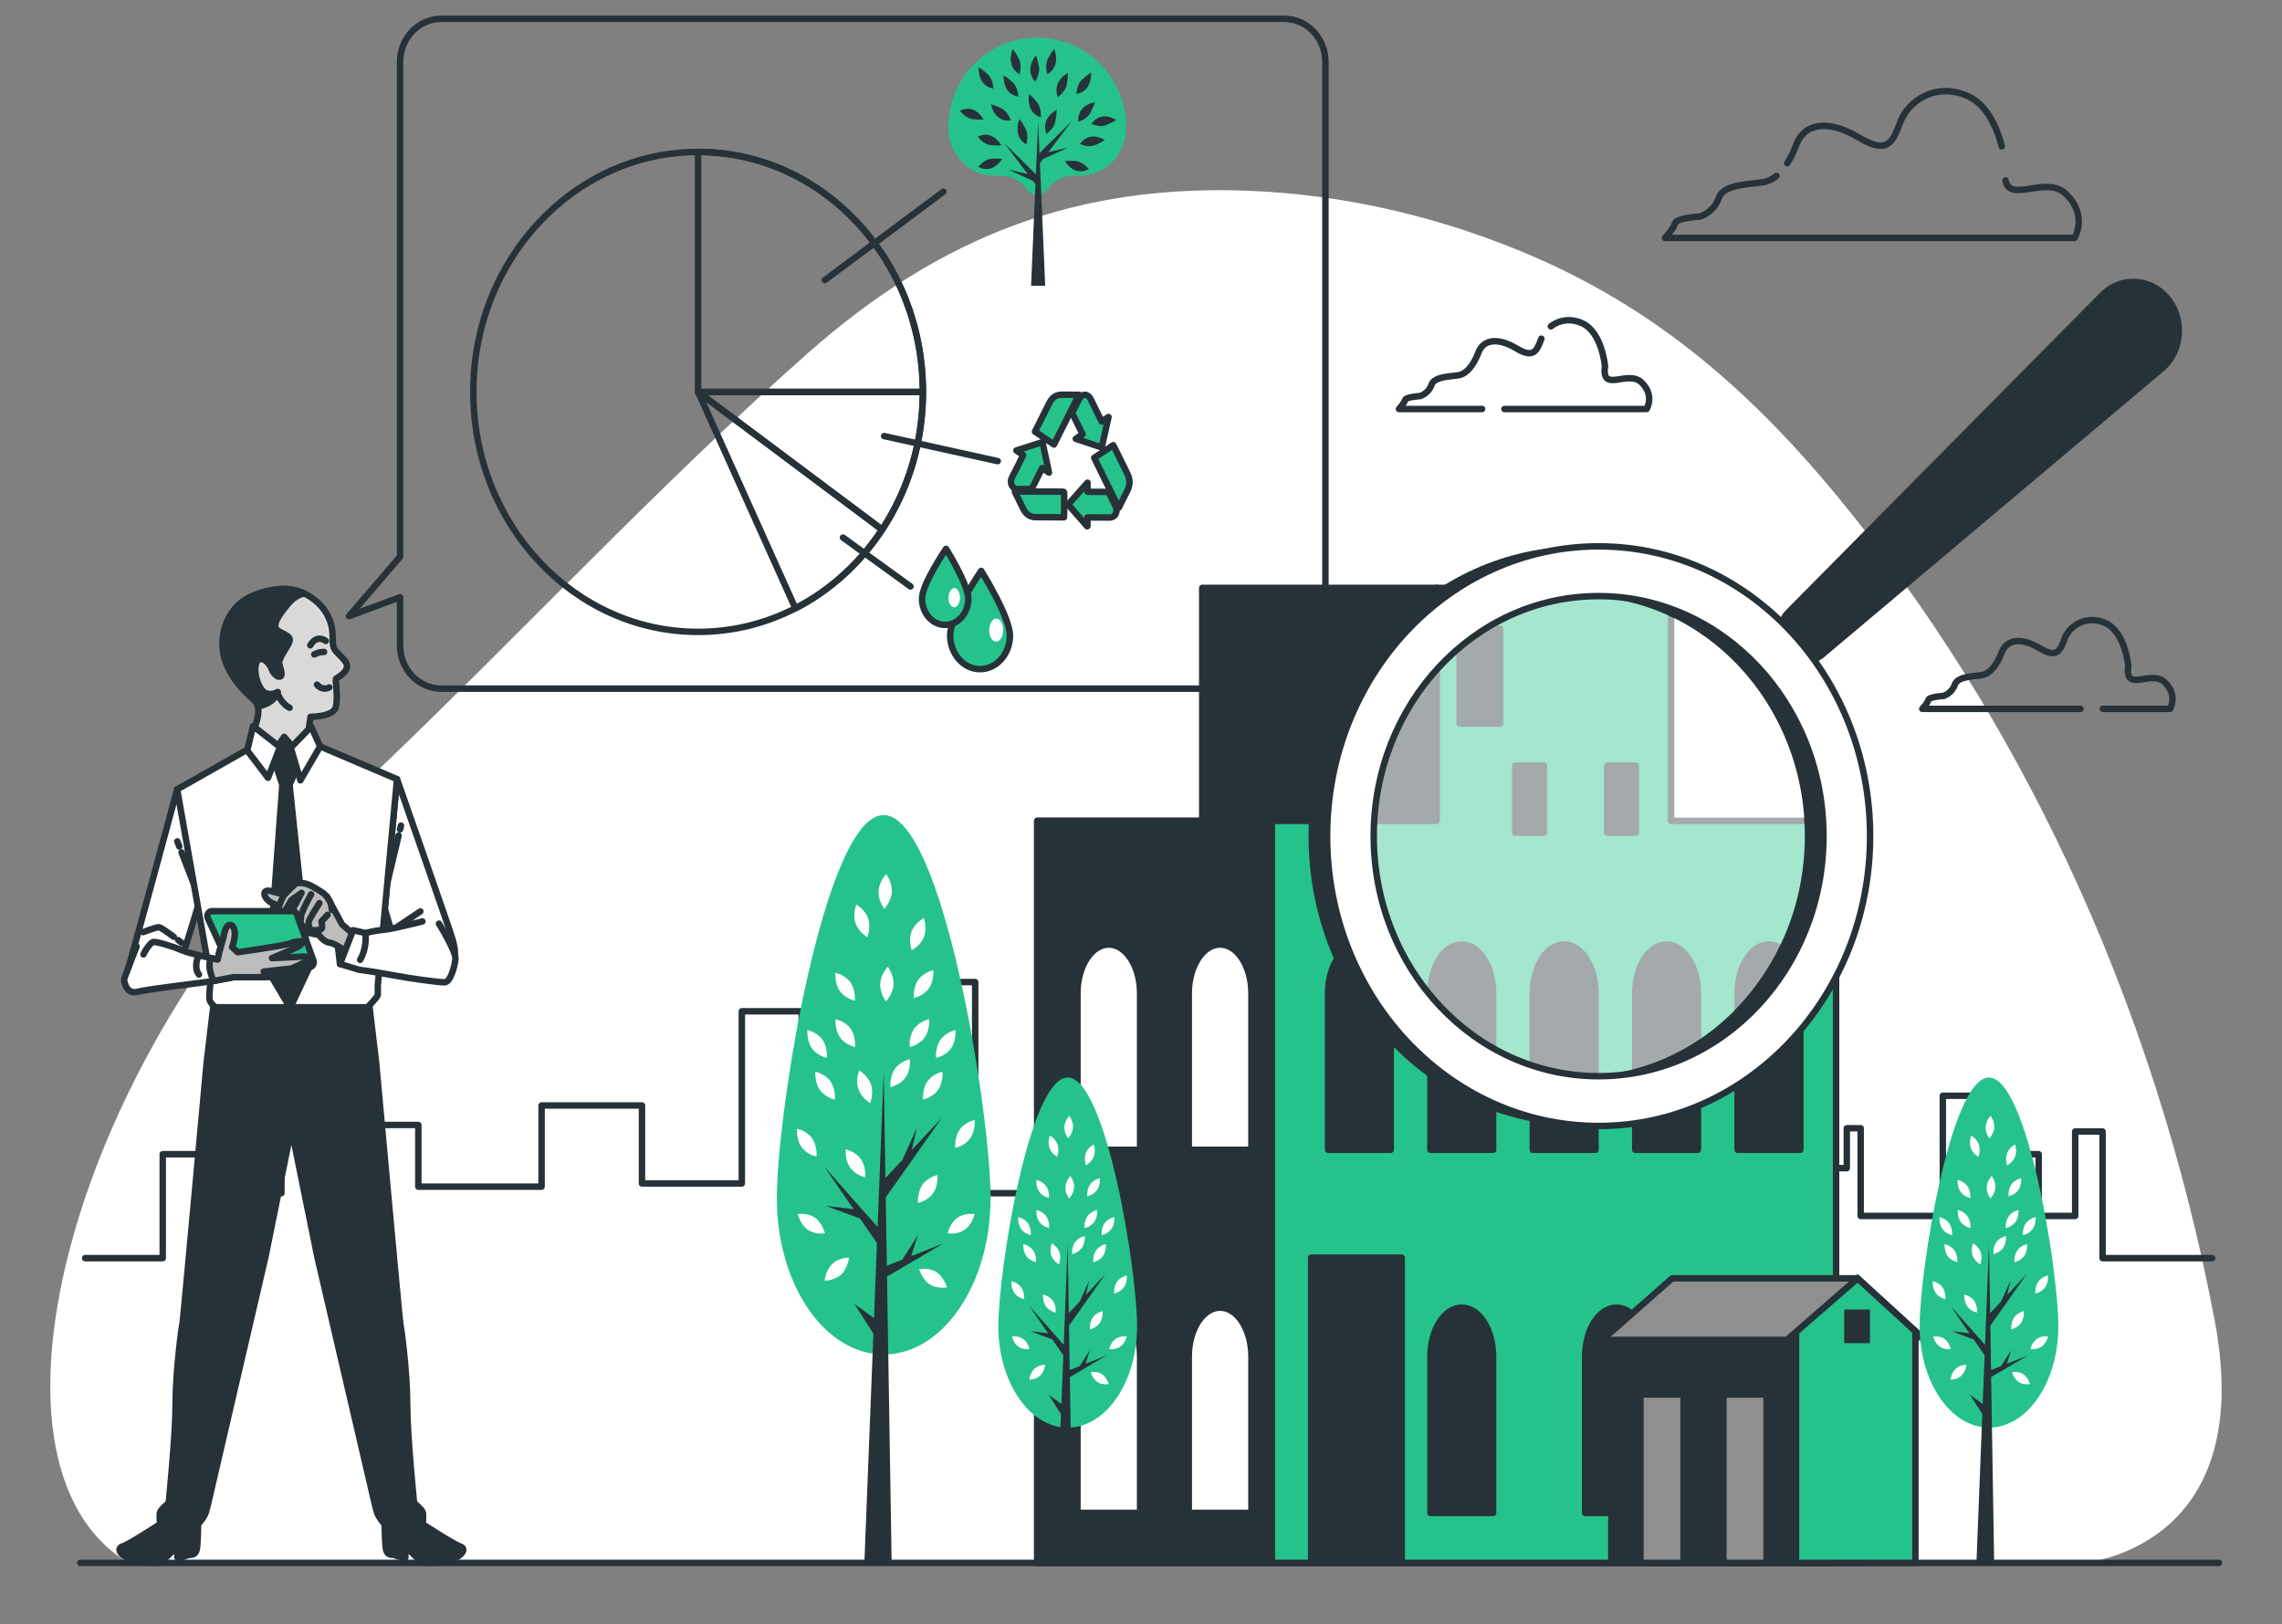 <svg width="319" height="227" viewBox="0 0 319 227" fill="none" xmlns="http://www.w3.org/2000/svg">
<rect x="0" y="0" width="319" height="227" fill="#808080" stroke="none"/>
<path d="M289.047 120.637C280.264 101.883 269.434 84.664 256.919 69.472C243.414 53.079 229.647 41.997 211.887 34.824C199.863 29.968 187.32 27.19 174.721 26.674C151.293 25.714 131.968 32.477 112.722 49.541C92.088 67.835 72.838 88.538 52.731 107.75C50.632 109.755 48.525 111.746 46.407 113.717C11.339 146.354 -5.694 204.327 18.019 218.499H290.887C290.887 218.499 315.707 216.908 309.59 184.573C305.308 161.939 298.318 140.434 289.047 120.637Z" fill="white"/>
<path d="M310.178 218.46H11.238" stroke="#263238" stroke-width="0.903" stroke-miterlimit="10" stroke-linecap="round" stroke-linejoin="round"/>
<path d="M11.902 175.862H22.749V161.334H31.044V166.782H39.338V157.248H58.479V165.874H75.707V154.524H89.743V165.42H103.7V141.358H112.075V151.346H119.094V137.272H136.321V166.782H159.29V147.26H173.965V158.61H186.726V143.628H209.058V159.972H220.542V150.438H229.475V156.794H238.407V149.076H243.512V141.358H251.168V163.281H258.164V157.702H260.101V169.96H271.586V153.162H279.88V161.334H284.985V169.96H290.089V158.156H293.917V175.862H309.23" stroke="#263238" stroke-width="0.903" stroke-miterlimit="10" stroke-linecap="round" stroke-linejoin="round"/>
<path d="M200.831 114.74V82.174H168.06V114.74H145V218.46H168.06H200.831H223.891V114.74H200.831Z" fill="#263238" stroke="#263238" stroke-width="0.903" stroke-miterlimit="10" stroke-linecap="round" stroke-linejoin="round"/>
<path d="M233.605 114.74V82.174H200.833V114.74H177.773V218.46H200.833H233.605H256.664V114.74H233.605Z" fill="#25C38B" stroke="#263238" stroke-width="0.903" stroke-miterlimit="10" stroke-linecap="round" stroke-linejoin="round"/>
<path d="M194.407 160.715H185.648V138.859C185.648 135.085 187.609 132.027 190.028 132.027C192.447 132.027 194.407 135.085 194.407 138.859V160.715Z" fill="#263238" stroke="#263238" stroke-width="0.903" stroke-miterlimit="10" stroke-linecap="round" stroke-linejoin="round"/>
<path d="M208.72 160.715H199.961V138.859C199.961 135.085 201.922 132.027 204.34 132.027C206.759 132.027 208.72 135.085 208.72 138.859V160.715H208.72Z" fill="#263238" stroke="#263238" stroke-width="0.903" stroke-miterlimit="10" stroke-linecap="round" stroke-linejoin="round"/>
<path d="M223.032 160.715H214.273V138.859C214.273 135.085 216.234 132.027 218.653 132.027C221.072 132.027 223.032 135.085 223.032 138.859V160.715Z" fill="#263238" stroke="#263238" stroke-width="0.903" stroke-miterlimit="10" stroke-linecap="round" stroke-linejoin="round"/>
<path d="M237.349 160.715H228.59V138.859C228.59 135.085 230.551 132.027 232.969 132.027C235.388 132.027 237.349 135.085 237.349 138.859V160.715Z" fill="#263238" stroke="#263238" stroke-width="0.903" stroke-miterlimit="10" stroke-linecap="round" stroke-linejoin="round"/>
<path d="M251.661 160.715H242.902V138.859C242.902 135.085 244.863 132.027 247.282 132.027C249.701 132.027 251.661 135.085 251.661 138.859V160.715Z" fill="#263238" stroke="#263238" stroke-width="0.903" stroke-miterlimit="10" stroke-linecap="round" stroke-linejoin="round"/>
<path d="M208.72 211.472H199.961V189.615C199.961 185.842 201.922 182.783 204.34 182.783C206.759 182.783 208.72 185.842 208.72 189.615V211.472H208.72Z" fill="#263238" stroke="#263238" stroke-width="0.903" stroke-miterlimit="10" stroke-linecap="round" stroke-linejoin="round"/>
<path d="M195.948 175.795H183.289V218.46H195.948V175.795Z" fill="#263238" stroke="#263238" stroke-width="0.903" stroke-miterlimit="10" stroke-linecap="round" stroke-linejoin="round"/>
<path d="M177.771 114.74H145V218.46H177.771V114.74Z" fill="#263238" stroke="#263238" stroke-width="0.903" stroke-miterlimit="10" stroke-linecap="round" stroke-linejoin="round"/>
<path d="M230.345 211.472H221.586V189.615C221.586 185.842 223.547 182.783 225.965 182.783C228.384 182.783 230.345 185.842 230.345 189.615L230.345 211.472Z" fill="#263238" stroke="#263238" stroke-width="0.903" stroke-miterlimit="10" stroke-linecap="round" stroke-linejoin="round"/>
<path d="M244.661 211.472H235.902V189.615C235.902 185.842 237.863 182.783 240.282 182.783C242.701 182.783 244.661 185.842 244.661 189.615V211.472Z" fill="white" stroke="#263238" stroke-width="0.903" stroke-miterlimit="10" stroke-linecap="round" stroke-linejoin="round"/>
<path d="M258.974 211.472H250.215V189.615C250.215 185.842 252.176 182.783 254.594 182.783C257.013 182.783 258.974 185.842 258.974 189.615V211.472Z" fill="white" stroke="#263238" stroke-width="0.903" stroke-miterlimit="10" stroke-linecap="round" stroke-linejoin="round"/>
<path d="M260.405 186.094H225.25V218.46H260.405V186.094Z" fill="#263238" stroke="#263238" stroke-width="0.903" stroke-miterlimit="10" stroke-linecap="round" stroke-linejoin="round"/>
<path d="M259.664 178.685L268.699 186.918H266.961L257.984 179.916L259.664 178.685Z" fill="white" stroke="#263238" stroke-width="0.903" stroke-miterlimit="10"/>
<path d="M267.752 218.46H251.066V186.093L259.666 178.685L267.752 186.093V218.46Z" fill="#25C38B" stroke="#263238" stroke-width="0.903" stroke-miterlimit="10" stroke-linecap="round" stroke-linejoin="round"/>
<path d="M223.965 187.295H249.778L259.661 178.685H233.746L223.965 187.295Z" fill="#8F8F8F" stroke="#263238" stroke-width="0.903" stroke-miterlimit="10" stroke-linecap="round" stroke-linejoin="round"/>
<path d="M260.945 183.491H258.25V187.295H260.945V183.491Z" fill="#263238" stroke="#263238" stroke-width="0.903" stroke-miterlimit="10"/>
<path d="M246.949 194.921H240.914V218.46H246.949V194.921Z" fill="#8F8F8F" stroke="#263238" stroke-width="0.903" stroke-miterlimit="10" stroke-linecap="round" stroke-linejoin="round"/>
<path d="M235.347 194.921H229.312V218.46H235.347V194.921Z" fill="#8F8F8F" stroke="#263238" stroke-width="0.903" stroke-miterlimit="10" stroke-linecap="round" stroke-linejoin="round"/>
<path d="M209.693 87.891H204.035V101.132H209.693V87.891Z" fill="#263238" stroke="#263238" stroke-width="0.903" stroke-miterlimit="10" stroke-linecap="round" stroke-linejoin="round"/>
<path d="M215.821 107.016H211.816V116.387H215.821V107.016Z" fill="#263238" stroke="#263238" stroke-width="0.903" stroke-miterlimit="10" stroke-linecap="round" stroke-linejoin="round"/>
<path d="M228.673 107.016H224.668V116.387H228.673V107.016Z" fill="#263238" stroke="#263238" stroke-width="0.903" stroke-miterlimit="10" stroke-linecap="round" stroke-linejoin="round"/>
<path d="M159.376 160.715H150.617V138.859C150.617 135.085 152.578 132.027 154.997 132.027C157.415 132.027 159.376 135.085 159.376 138.859V160.715Z" fill="white" stroke="#263238" stroke-width="0.903" stroke-miterlimit="10" stroke-linecap="round" stroke-linejoin="round"/>
<path d="M174.939 160.715H166.18V138.859C166.18 135.085 168.14 132.027 170.559 132.027C172.978 132.027 174.939 135.085 174.939 138.859V160.715Z" fill="white" stroke="#263238" stroke-width="0.903" stroke-miterlimit="10" stroke-linecap="round" stroke-linejoin="round"/>
<path d="M159.376 211.472H150.617V189.615C150.617 185.842 152.578 182.783 154.997 182.783C157.415 182.783 159.376 185.842 159.376 189.615V211.472Z" fill="white" stroke="#263238" stroke-width="0.903" stroke-miterlimit="10" stroke-linecap="round" stroke-linejoin="round"/>
<path d="M174.939 211.472H166.18V189.615C166.18 185.842 168.14 182.783 170.559 182.783C172.978 182.783 174.939 185.842 174.939 189.615V211.472Z" fill="white" stroke="#263238" stroke-width="0.903" stroke-miterlimit="10" stroke-linecap="round" stroke-linejoin="round"/>
<path d="M138.471 167.473C138.471 179.541 131.783 189.325 123.532 189.325C115.282 189.325 108.594 179.541 108.594 167.473C108.594 155.405 115.282 113.927 123.532 113.927C131.783 113.927 138.471 155.405 138.471 167.473Z" fill="#25C38B"/>
<path d="M131.91 173.787L127.386 175.573L128.294 172.667L126.132 176.068L123.972 176.921L123.818 167.377L131.677 156.232L127.465 160.728L128.178 157.602L126.163 162.118L123.775 164.667L123.534 149.756L122.678 171.503L115.23 163.08L119.321 169.016L115.464 168.558L120.229 170.332L122.589 173.757L122.176 184.243L119.43 182.253L122.091 186.412L120.829 218.46H124.644L123.997 178.443L131.91 173.787Z" fill="#263238"/>
<path d="M131.75 149.802C131.75 149.802 131.888 151.267 131.138 152.343C130.388 153.418 129.033 153.697 129.033 153.697C129.033 153.697 128.895 152.232 129.646 151.157C130.395 150.081 131.75 149.802 131.75 149.802Z" fill="white"/>
<path d="M136.25 156.555C136.25 156.555 136.388 158.02 135.638 159.095C134.888 160.171 133.533 160.45 133.533 160.45C133.533 160.45 133.395 158.985 134.146 157.909C134.895 156.834 136.25 156.555 136.25 156.555Z" fill="white"/>
<path d="M136.252 169.702C136.252 169.702 135.92 171.131 134.874 171.874C133.828 172.617 132.465 172.393 132.465 172.393C132.465 172.393 132.797 170.964 133.842 170.221C134.888 169.477 136.252 169.702 136.252 169.702Z" fill="white"/>
<path d="M111.523 169.702C111.523 169.702 111.855 171.131 112.901 171.874C113.947 172.617 115.31 172.393 115.31 172.393C115.31 172.393 114.978 170.964 113.933 170.221C112.887 169.477 111.523 169.702 111.523 169.702Z" fill="white"/>
<path d="M131.051 164.245C131.051 164.245 131.189 165.71 130.439 166.785C129.689 167.861 128.334 168.14 128.334 168.14C128.334 168.14 128.196 166.675 128.946 165.599C129.696 164.524 131.051 164.245 131.051 164.245Z" fill="white"/>
<path d="M129.883 142.457C129.883 142.457 130.021 143.922 129.271 144.997C128.521 146.073 127.166 146.352 127.166 146.352C127.166 146.352 127.028 144.886 127.778 143.811C128.529 142.735 129.883 142.457 129.883 142.457Z" fill="white"/>
<path d="M127.199 148.06C127.199 148.06 127.338 149.525 126.587 150.6C125.837 151.676 124.483 151.955 124.483 151.955C124.483 151.955 124.344 150.49 125.095 149.414C125.845 148.338 127.199 148.06 127.199 148.06Z" fill="white"/>
<path d="M133.57 143.98C133.57 143.98 133.709 145.445 132.958 146.521C132.208 147.596 130.854 147.875 130.854 147.875C130.854 147.875 130.716 146.41 131.466 145.334C132.216 144.259 133.57 143.98 133.57 143.98Z" fill="white"/>
<path d="M112.873 143.98C112.873 143.98 112.735 145.445 113.485 146.521C114.236 147.596 115.59 147.875 115.59 147.875C115.59 147.875 115.728 146.41 114.978 145.334C114.228 144.259 112.873 143.98 112.873 143.98Z" fill="white"/>
<path d="M130.465 135.61C130.465 135.61 130.603 137.075 129.853 138.15C129.103 139.226 127.748 139.505 127.748 139.505C127.748 139.505 127.61 138.04 128.36 136.964C129.111 135.888 130.465 135.61 130.465 135.61Z" fill="white"/>
<path d="M129.15 128.335C129.15 128.335 129.628 129.716 129.155 130.959C128.682 132.201 127.437 132.834 127.437 132.834C127.437 132.834 126.958 131.452 127.431 130.21C127.904 128.968 129.15 128.335 129.15 128.335Z" fill="white"/>
<path d="M119.7 126.435C119.7 126.435 120.922 127.118 121.351 128.378C121.779 129.639 121.252 130.999 121.252 130.999C121.252 130.999 120.03 130.316 119.601 129.056C119.173 127.795 119.7 126.435 119.7 126.435Z" fill="white"/>
<path d="M124.107 135.133C124.107 135.133 124.977 136.275 124.905 137.614C124.833 138.952 123.846 139.98 123.846 139.98C123.846 139.98 122.975 138.838 123.047 137.5C123.119 136.161 124.107 135.133 124.107 135.133Z" fill="white"/>
<path d="M123.872 122.185C123.872 122.185 124.743 123.327 124.671 124.665C124.598 126.004 123.611 127.032 123.611 127.032C123.611 127.032 122.741 125.89 122.813 124.551C122.885 123.213 123.872 122.185 123.872 122.185Z" fill="white"/>
<path d="M113.987 149.802C113.987 149.802 113.848 151.267 114.599 152.343C115.349 153.418 116.703 153.697 116.703 153.697C116.703 153.697 116.841 152.232 116.091 151.157C115.341 150.081 113.987 149.802 113.987 149.802Z" fill="white"/>
<path d="M111.42 157.771C111.42 157.771 111.282 159.236 112.032 160.311C112.783 161.387 114.137 161.665 114.137 161.665C114.137 161.665 114.275 160.2 113.525 159.125C112.774 158.049 111.42 157.771 111.42 157.771Z" fill="white"/>
<path d="M118.233 160.664C118.233 160.664 118.094 162.129 118.845 163.204C119.595 164.28 120.949 164.559 120.949 164.559C120.949 164.559 121.088 163.093 120.337 162.018C119.587 160.942 118.233 160.664 118.233 160.664Z" fill="white"/>
<path d="M120.093 149.623C120.093 149.623 119.567 150.984 119.997 152.244C120.427 153.504 121.651 154.185 121.651 154.185C121.651 154.185 122.176 152.823 121.746 151.564C121.315 150.304 120.093 149.623 120.093 149.623Z" fill="white"/>
<path d="M115.27 179.002C115.27 179.002 116.649 179.028 117.591 178.142C118.534 177.256 118.683 175.792 118.683 175.792C118.683 175.792 117.304 175.766 116.361 176.652C115.419 177.538 115.27 179.002 115.27 179.002Z" fill="white"/>
<path d="M128.504 177.391C128.504 177.391 128.879 178.808 129.946 179.515C131.013 180.222 132.369 179.951 132.369 179.951C132.369 179.951 131.994 178.534 130.927 177.828C129.86 177.121 128.504 177.391 128.504 177.391Z" fill="white"/>
<path d="M116.811 142.457C116.811 142.457 116.673 143.922 117.423 144.997C118.173 146.073 119.527 146.352 119.527 146.352C119.527 146.352 119.666 144.886 118.915 143.811C118.165 142.735 116.811 142.457 116.811 142.457Z" fill="white"/>
<path d="M116.787 135.983C116.787 135.983 116.649 137.448 117.399 138.523C118.15 139.599 119.504 139.878 119.504 139.878C119.504 139.878 119.642 138.413 118.892 137.337C118.142 136.262 116.787 135.983 116.787 135.983Z" fill="white"/>
<path d="M158.95 185.367C158.95 193.2 154.609 199.55 149.254 199.55C143.9 199.55 139.559 193.2 139.559 185.367C139.559 177.534 143.9 150.614 149.254 150.614C154.609 150.614 158.95 177.534 158.95 185.367Z" fill="#25C38B"/>
<path d="M154.689 189.465L151.753 190.624L152.342 188.738L150.939 190.946L149.537 191.499L149.437 185.305L154.538 178.072L151.804 180.989L152.267 178.96L150.959 181.891L149.409 183.546L149.253 173.868L148.697 187.983L143.863 182.516L146.519 186.368L144.015 186.071L147.107 187.223L148.639 189.446L148.371 196.251L146.589 194.96L148.316 197.66L147.497 218.46H149.973L149.553 192.487L154.689 189.465Z" fill="#263238"/>
<path d="M154.586 173.898C154.586 173.898 154.676 174.849 154.189 175.547C153.702 176.245 152.823 176.426 152.823 176.426C152.823 176.426 152.733 175.475 153.22 174.777C153.707 174.079 154.586 173.898 154.586 173.898Z" fill="white"/>
<path d="M157.508 178.281C157.508 178.281 157.598 179.232 157.111 179.93C156.624 180.628 155.745 180.809 155.745 180.809C155.745 180.809 155.655 179.858 156.142 179.16C156.629 178.462 157.508 178.281 157.508 178.281Z" fill="white"/>
<path d="M157.508 186.814C157.508 186.814 157.293 187.741 156.614 188.224C155.936 188.706 155.051 188.561 155.051 188.561C155.051 188.561 155.266 187.633 155.945 187.151C156.623 186.669 157.508 186.814 157.508 186.814Z" fill="white"/>
<path d="M141.461 186.814C141.461 186.814 141.677 187.741 142.355 188.224C143.034 188.706 143.919 188.561 143.919 188.561C143.919 188.561 143.703 187.633 143.024 187.151C142.346 186.669 141.461 186.814 141.461 186.814Z" fill="white"/>
<path d="M154.133 183.272C154.133 183.272 154.223 184.222 153.736 184.921C153.249 185.619 152.37 185.8 152.37 185.8C152.37 185.8 152.28 184.849 152.767 184.151C153.254 183.453 154.133 183.272 154.133 183.272Z" fill="white"/>
<path d="M153.375 169.131C153.375 169.131 153.465 170.082 152.978 170.78C152.491 171.478 151.612 171.659 151.612 171.659C151.612 171.659 151.522 170.708 152.009 170.01C152.496 169.312 153.375 169.131 153.375 169.131Z" fill="white"/>
<path d="M151.637 172.767C151.637 172.767 151.727 173.718 151.24 174.416C150.753 175.114 149.874 175.295 149.874 175.295C149.874 175.295 149.784 174.344 150.271 173.646C150.758 172.948 151.637 172.767 151.637 172.767Z" fill="white"/>
<path d="M155.77 170.12C155.77 170.12 155.86 171.07 155.373 171.769C154.886 172.467 154.007 172.648 154.007 172.648C154.007 172.648 153.917 171.697 154.404 170.999C154.891 170.3 155.77 170.12 155.77 170.12Z" fill="white"/>
<path d="M142.335 170.12C142.335 170.12 142.245 171.07 142.732 171.769C143.219 172.467 144.098 172.648 144.098 172.648C144.098 172.648 144.188 171.697 143.701 170.999C143.214 170.3 142.335 170.12 142.335 170.12Z" fill="white"/>
<path d="M153.754 164.687C153.754 164.687 153.844 165.637 153.357 166.336C152.87 167.034 151.991 167.215 151.991 167.215C151.991 167.215 151.901 166.264 152.388 165.566C152.875 164.867 153.754 164.687 153.754 164.687Z" fill="white"/>
<path d="M152.899 159.965C152.899 159.965 153.21 160.861 152.903 161.668C152.596 162.474 151.788 162.885 151.788 162.885C151.788 162.885 151.477 161.989 151.784 161.182C152.091 160.376 152.899 159.965 152.899 159.965Z" fill="white"/>
<path d="M146.767 158.732C146.767 158.732 147.56 159.176 147.838 159.994C148.116 160.812 147.774 161.695 147.774 161.695C147.774 161.695 146.98 161.251 146.703 160.433C146.425 159.615 146.767 158.732 146.767 158.732Z" fill="white"/>
<path d="M149.628 164.377C149.628 164.377 150.193 165.119 150.146 165.988C150.099 166.856 149.458 167.523 149.458 167.523C149.458 167.523 148.893 166.782 148.94 165.913C148.987 165.044 149.628 164.377 149.628 164.377Z" fill="white"/>
<path d="M149.476 155.973C149.476 155.973 150.041 156.715 149.994 157.584C149.947 158.453 149.306 159.12 149.306 159.12C149.306 159.12 148.741 158.378 148.788 157.509C148.835 156.641 149.476 155.973 149.476 155.973Z" fill="white"/>
<path d="M143.057 173.898C143.057 173.898 142.968 174.849 143.455 175.547C143.942 176.245 144.821 176.426 144.821 176.426C144.821 176.426 144.91 175.475 144.423 174.777C143.936 174.079 143.057 173.898 143.057 173.898Z" fill="white"/>
<path d="M141.393 179.07C141.393 179.07 141.303 180.021 141.79 180.719C142.277 181.417 143.157 181.598 143.157 181.598C143.157 181.598 143.246 180.647 142.759 179.949C142.272 179.251 141.393 179.07 141.393 179.07Z" fill="white"/>
<path d="M145.815 180.948C145.815 180.948 145.725 181.898 146.212 182.597C146.699 183.294 147.579 183.476 147.579 183.476C147.579 183.476 147.668 182.525 147.181 181.827C146.694 181.128 145.815 180.948 145.815 180.948Z" fill="white"/>
<path d="M147.023 173.782C147.023 173.782 146.682 174.666 146.962 175.483C147.241 176.301 148.035 176.743 148.035 176.743C148.035 176.743 148.376 175.86 148.096 175.042C147.817 174.224 147.023 173.782 147.023 173.782Z" fill="white"/>
<path d="M143.891 192.85C143.891 192.85 144.786 192.867 145.398 192.292C146.009 191.717 146.106 190.767 146.106 190.767C146.106 190.767 145.211 190.75 144.599 191.325C143.987 191.9 143.891 192.85 143.891 192.85Z" fill="white"/>
<path d="M152.48 191.805C152.48 191.805 152.724 192.725 153.417 193.183C154.11 193.642 154.99 193.467 154.99 193.467C154.99 193.467 154.746 192.547 154.054 192.088C153.36 191.629 152.48 191.805 152.48 191.805Z" fill="white"/>
<path d="M144.889 169.131C144.889 169.131 144.8 170.082 145.287 170.78C145.774 171.478 146.653 171.659 146.653 171.659C146.653 171.659 146.743 170.708 146.255 170.01C145.768 169.312 144.889 169.131 144.889 169.131Z" fill="white"/>
<path d="M144.874 164.929C144.874 164.929 144.784 165.88 145.271 166.578C145.758 167.276 146.637 167.457 146.637 167.457C146.637 167.457 146.727 166.506 146.24 165.808C145.753 165.11 144.874 164.929 144.874 164.929Z" fill="white"/>
<path d="M287.736 185.367C287.736 193.2 283.395 199.55 278.04 199.55C272.685 199.55 268.344 193.2 268.344 185.367C268.344 177.534 272.685 150.614 278.04 150.614C283.395 150.614 287.736 177.534 287.736 185.367Z" fill="#25C38B"/>
<path d="M283.478 189.465L280.542 190.624L281.131 188.738L279.727 190.946L278.326 191.499L278.226 185.305L283.326 178.072L280.593 180.989L281.055 178.96L279.748 181.891L278.198 183.546L278.041 173.868L277.486 187.983L272.652 182.516L275.307 186.368L272.804 186.071L275.896 187.223L277.428 189.446L277.16 196.251L275.377 194.96L277.105 197.66L276.286 218.46H278.761L278.342 192.487L283.478 189.465Z" fill="#263238"/>
<path d="M283.372 173.898C283.372 173.898 283.461 174.849 282.974 175.547C282.487 176.245 281.608 176.426 281.608 176.426C281.608 176.426 281.518 175.475 282.005 174.777C282.492 174.079 283.372 173.898 283.372 173.898Z" fill="white"/>
<path d="M286.293 178.281C286.293 178.281 286.383 179.232 285.896 179.93C285.409 180.628 284.53 180.809 284.53 180.809C284.53 180.809 284.44 179.858 284.927 179.16C285.414 178.462 286.293 178.281 286.293 178.281Z" fill="white"/>
<path d="M286.294 186.814C286.294 186.814 286.078 187.742 285.399 188.224C284.721 188.706 283.836 188.561 283.836 188.561C283.836 188.561 284.052 187.634 284.73 187.151C285.408 186.668 286.294 186.814 286.294 186.814Z" fill="white"/>
<path d="M270.246 186.814C270.246 186.814 270.461 187.742 271.14 188.224C271.819 188.706 272.704 188.561 272.704 188.561C272.704 188.561 272.488 187.634 271.81 187.151C271.131 186.668 270.246 186.814 270.246 186.814Z" fill="white"/>
<path d="M282.918 183.272C282.918 183.272 283.008 184.222 282.521 184.921C282.034 185.619 281.155 185.8 281.155 185.8C281.155 185.8 281.065 184.849 281.552 184.151C282.039 183.453 282.918 183.272 282.918 183.272Z" fill="white"/>
<path d="M282.161 169.131C282.161 169.131 282.25 170.082 281.763 170.78C281.276 171.478 280.397 171.659 280.397 171.659C280.397 171.659 280.307 170.708 280.794 170.01C281.281 169.312 282.161 169.131 282.161 169.131Z" fill="white"/>
<path d="M280.422 172.767C280.422 172.767 280.512 173.718 280.025 174.416C279.538 175.114 278.659 175.295 278.659 175.295C278.659 175.295 278.569 174.344 279.056 173.646C279.544 172.948 280.422 172.767 280.422 172.767Z" fill="white"/>
<path d="M284.555 170.12C284.555 170.12 284.645 171.07 284.158 171.769C283.671 172.467 282.792 172.648 282.792 172.648C282.792 172.648 282.702 171.697 283.189 170.999C283.676 170.3 284.555 170.12 284.555 170.12Z" fill="white"/>
<path d="M271.12 170.12C271.12 170.12 271.03 171.07 271.517 171.769C272.004 172.467 272.883 172.648 272.883 172.648C272.883 172.648 272.973 171.697 272.486 170.999C271.999 170.3 271.12 170.12 271.12 170.12Z" fill="white"/>
<path d="M282.539 164.687C282.539 164.687 282.629 165.637 282.142 166.336C281.655 167.034 280.776 167.215 280.776 167.215C280.776 167.215 280.686 166.264 281.173 165.566C281.66 164.867 282.539 164.687 282.539 164.687Z" fill="white"/>
<path d="M281.684 159.965C281.684 159.965 281.995 160.861 281.688 161.668C281.381 162.474 280.573 162.885 280.573 162.885C280.573 162.885 280.262 161.989 280.569 161.182C280.876 160.376 281.684 159.965 281.684 159.965Z" fill="white"/>
<path d="M275.552 158.732C275.552 158.732 276.345 159.176 276.623 159.994C276.901 160.812 276.559 161.695 276.559 161.695C276.559 161.695 275.766 161.251 275.488 160.433C275.21 159.615 275.552 158.732 275.552 158.732Z" fill="white"/>
<path d="M278.413 164.377C278.413 164.377 278.978 165.119 278.931 165.988C278.884 166.856 278.243 167.523 278.243 167.523C278.243 167.523 277.679 166.782 277.725 165.913C277.772 165.044 278.413 164.377 278.413 164.377Z" fill="white"/>
<path d="M278.261 155.973C278.261 155.973 278.826 156.715 278.779 157.584C278.732 158.453 278.091 159.12 278.091 159.12C278.091 159.12 277.526 158.378 277.573 157.509C277.62 156.641 278.261 155.973 278.261 155.973Z" fill="white"/>
<path d="M271.842 173.898C271.842 173.898 271.753 174.849 272.24 175.547C272.727 176.245 273.606 176.426 273.606 176.426C273.606 176.426 273.696 175.475 273.209 174.777C272.722 174.079 271.842 173.898 271.842 173.898Z" fill="white"/>
<path d="M270.178 179.07C270.178 179.07 270.089 180.021 270.576 180.719C271.063 181.417 271.942 181.598 271.942 181.598C271.942 181.598 272.032 180.647 271.545 179.949C271.058 179.251 270.178 179.07 270.178 179.07Z" fill="white"/>
<path d="M274.6 180.948C274.6 180.948 274.511 181.898 274.998 182.597C275.485 183.294 276.364 183.476 276.364 183.476C276.364 183.476 276.453 182.525 275.966 181.827C275.479 181.128 274.6 180.948 274.6 180.948Z" fill="white"/>
<path d="M275.808 173.782C275.808 173.782 275.467 174.666 275.747 175.483C276.026 176.301 276.82 176.743 276.82 176.743C276.82 176.743 277.161 175.86 276.882 175.042C276.602 174.224 275.808 173.782 275.808 173.782Z" fill="white"/>
<path d="M272.676 192.85C272.676 192.85 273.571 192.867 274.183 192.292C274.794 191.717 274.891 190.767 274.891 190.767C274.891 190.767 273.996 190.75 273.384 191.325C272.773 191.9 272.676 192.85 272.676 192.85Z" fill="white"/>
<path d="M281.266 191.805C281.266 191.805 281.509 192.725 282.202 193.183C282.895 193.642 283.775 193.467 283.775 193.467C283.775 193.467 283.531 192.547 282.839 192.088C282.146 191.629 281.266 191.805 281.266 191.805Z" fill="white"/>
<path d="M273.678 169.131C273.678 169.131 273.589 170.082 274.076 170.78C274.563 171.478 275.442 171.659 275.442 171.659C275.442 171.659 275.532 170.708 275.045 170.01C274.558 169.312 273.678 169.131 273.678 169.131Z" fill="white"/>
<path d="M273.663 164.929C273.663 164.929 273.573 165.88 274.06 166.578C274.547 167.276 275.426 167.457 275.426 167.457C275.426 167.457 275.516 166.506 275.029 165.808C274.542 165.11 273.663 164.929 273.663 164.929Z" fill="white"/>
<path d="M248.328 24.586C247.813 25.013 247.284 25.285 246.756 25.411C245.18 25.784 240.979 25.598 240.278 27.654C239.578 29.709 237.652 30.27 237.652 30.27C237.652 30.27 234.326 30.457 234.151 31.204C233.975 31.951 232.75 33.26 232.75 33.26H290.001C290.001 33.26 291.927 30.083 288.775 27.093C286.018 24.476 280.982 28.442 280.352 25.217" stroke="#263238" stroke-width="0.903" stroke-miterlimit="10" stroke-linecap="round" stroke-linejoin="round"/>
<path d="M279.834 20.46C279.195 18.002 277.851 14.684 275.12 13.45C270.568 11.395 266.716 14.198 265.666 17.001C264.615 19.804 263.915 21.673 259.888 19.244C255.861 16.814 252.359 17.001 251.134 20.178C250.735 21.213 250.298 22.091 249.836 22.815" stroke="#263238" stroke-width="0.903" stroke-miterlimit="10" stroke-linecap="round" stroke-linejoin="round"/>
<path d="M210.305 57.17H230.187C230.187 57.17 231.352 55.249 229.446 53.44C227.54 51.632 223.834 55.023 224.363 51.18C224.363 51.18 223.939 46.432 221.186 45.189C219.444 44.403 217.871 44.793 216.79 45.615" stroke="#263238" stroke-width="0.903" stroke-miterlimit="10" stroke-linecap="round" stroke-linejoin="round"/>
<path d="M215.466 47.337C214.831 49.032 214.407 50.163 211.972 48.693C209.536 47.224 207.418 47.337 206.677 49.259C205.936 51.18 204.983 52.197 204.03 52.423C203.077 52.65 200.535 52.536 200.112 53.78C199.688 55.023 198.524 55.363 198.524 55.363C198.524 55.363 196.512 55.476 196.406 55.928C196.3 56.38 195.559 57.171 195.559 57.171H207.184" stroke="#263238" stroke-width="0.903" stroke-miterlimit="10" stroke-linecap="round" stroke-linejoin="round"/>
<path d="M293.947 99.085H303.338C303.338 99.085 304.503 97.164 302.597 95.355C300.691 93.546 296.985 96.937 297.514 93.094C297.514 93.094 297.09 88.347 294.337 87.104C291.584 85.86 289.254 87.556 288.619 89.251C287.983 90.947 287.56 92.077 285.124 90.608C282.689 89.138 280.571 89.251 279.83 91.173C279.088 93.094 278.135 94.112 277.182 94.338C276.229 94.564 273.688 94.451 273.264 95.694C272.841 96.938 271.676 97.277 271.676 97.277C271.676 97.277 269.664 97.39 269.558 97.842C269.452 98.294 268.711 99.086 268.711 99.086H290.828" stroke="#263238" stroke-width="0.903" stroke-miterlimit="10" stroke-linecap="round" stroke-linejoin="round"/>
<path d="M179.5 2.627H61.704C58.513 2.627 55.925 5.325 55.925 8.652V77.823L48.793 86.118L55.925 83.479V90.233C55.925 93.561 58.513 96.258 61.704 96.258H179.5C182.692 96.258 185.279 93.56 185.279 90.233V8.653C185.279 5.325 182.692 2.627 179.5 2.627Z" stroke="#263238" stroke-width="0.903" stroke-miterlimit="10" stroke-linecap="round" stroke-linejoin="round"/>
<path d="M141.182 88.891C141.137 91.505 139.229 93.582 136.922 93.531C134.614 93.48 132.78 91.32 132.825 88.706C132.87 86.092 137.159 79.797 137.159 79.797C137.159 79.797 141.227 86.278 141.182 88.891Z" fill="#25C38B" stroke="#263238" stroke-width="0.903" stroke-miterlimit="10" stroke-linecap="round" stroke-linejoin="round"/>
<path d="M135.361 83.758C135.327 85.781 133.85 87.39 132.063 87.35C130.276 87.311 128.856 85.638 128.891 83.614C128.926 81.591 132.247 76.717 132.247 76.717C132.247 76.717 135.396 81.734 135.361 83.758Z" fill="#25C38B" stroke="#263238" stroke-width="0.903" stroke-miterlimit="10" stroke-linecap="round" stroke-linejoin="round"/>
<path d="M140.233 88.097C140.217 88.99 139.769 89.704 139.231 89.692C138.694 89.68 138.27 88.947 138.286 88.053C138.301 87.16 138.749 86.446 139.287 86.458C139.825 86.469 140.248 87.203 140.233 88.097Z" fill="white"/>
<path d="M134.195 83.566C134.182 84.306 133.811 84.897 133.365 84.888C132.92 84.878 132.57 84.27 132.582 83.531C132.595 82.791 132.967 82.199 133.412 82.209C133.857 82.219 134.208 82.826 134.195 83.566Z" fill="white"/>
<path d="M148.733 72.309C148.654 72.308 148.585 72.308 148.515 72.308C147.27 72.302 146.024 72.295 144.779 72.291C144.018 72.288 143.436 71.918 143.053 71.151C142.651 70.348 142.258 69.538 141.862 68.73C141.852 68.712 141.85 68.688 141.852 68.696C144.082 68.707 146.317 68.719 148.552 68.725C148.706 68.725 148.767 68.765 148.765 68.96C148.754 70.01 148.755 71.061 148.751 72.112C148.751 72.17 148.741 72.228 148.733 72.309Z" fill="#25C38B" stroke="#263238" stroke-width="0.903" stroke-miterlimit="10" stroke-linecap="round" stroke-linejoin="round"/>
<path d="M152.024 67.467C152.023 67.923 152.022 68.316 152.02 68.731C152.114 68.737 152.188 68.746 152.263 68.746C153.095 68.751 153.927 68.759 154.759 68.755C154.906 68.754 154.992 68.801 155.064 68.955C155.344 69.546 155.639 70.126 155.923 70.715C156.322 71.54 155.912 72.344 155.098 72.339C154.144 72.334 153.189 72.33 152.234 72.326C152.171 72.326 152.107 72.326 152.02 72.325C152.018 72.739 152.017 73.138 152.015 73.538C152 73.547 151.985 73.556 151.969 73.564C151.09 72.559 150.211 71.553 149.312 70.525C150.208 69.514 151.097 68.512 152.024 67.467Z" fill="#25C38B" stroke="#263238" stroke-width="0.903" stroke-miterlimit="10" stroke-linecap="round" stroke-linejoin="round"/>
<path d="M145.722 61.798C146.028 63.221 146.328 64.612 146.64 66.058C146.302 65.831 146.008 65.634 145.695 65.424C145.655 65.493 145.616 65.558 145.581 65.625C145.157 66.473 144.73 67.32 144.311 68.172C144.238 68.32 144.16 68.38 144.008 68.376C143.441 68.361 142.873 68.343 142.306 68.369C141.495 68.405 141.056 67.476 141.482 66.69C141.989 65.751 142.448 64.778 142.927 63.819C142.959 63.756 142.988 63.691 143.025 63.614C142.715 63.402 142.416 63.198 142.081 62.968C143.312 62.572 144.506 62.189 145.722 61.798Z" fill="#25C38B" stroke="#263238" stroke-width="0.903" stroke-miterlimit="10" stroke-linecap="round" stroke-linejoin="round"/>
<path d="M144.68 60.335C144.932 59.831 145.17 59.352 145.41 58.874C145.838 58.019 146.265 57.163 146.696 56.309C147.082 55.544 147.665 55.172 148.424 55.173C149.166 55.174 149.908 55.179 150.649 55.183C150.706 55.183 150.762 55.184 150.82 55.184C149.656 57.503 148.499 59.808 147.332 62.133C146.448 61.534 145.577 60.943 144.68 60.335Z" fill="#25C38B" stroke="#263238" stroke-width="0.903" stroke-miterlimit="10" stroke-linecap="round" stroke-linejoin="round"/>
<path d="M154.009 58.918C154.325 58.709 154.62 58.513 154.96 58.289C154.638 59.734 154.327 61.126 154.012 62.54C152.806 62.141 151.621 61.748 150.381 61.337C150.722 61.107 151.019 60.907 151.332 60.697C151.157 60.339 150.99 59.996 150.822 59.653C150.532 59.06 150.244 58.466 149.947 57.878C149.889 57.763 149.895 57.678 149.95 57.571C150.251 56.977 150.542 56.376 150.848 55.785C151.268 54.971 152.064 54.983 152.47 55.804C152.942 56.759 153.41 57.717 153.88 58.673C153.918 58.75 153.959 58.825 154.009 58.918Z" fill="#25C38B" stroke="#263238" stroke-width="0.903" stroke-miterlimit="10" stroke-linecap="round" stroke-linejoin="round"/>
<path d="M152.961 63.994C153.858 63.397 154.729 62.818 155.617 62.227C155.659 62.301 155.695 62.359 155.726 62.421C156.35 63.689 156.973 64.958 157.598 66.225C157.98 67 157.99 67.776 157.605 68.552C157.221 69.324 156.834 70.094 156.448 70.864C156.426 70.908 156.397 70.947 156.383 70.969C155.245 68.651 154.108 66.334 152.961 63.994Z" fill="#25C38B" stroke="#263238" stroke-width="0.903" stroke-miterlimit="10" stroke-linecap="round" stroke-linejoin="round"/>
<path d="M144.999 5.255C138.133 5.267 132.57 10.865 132.57 17.77C132.57 17.805 132.57 17.839 132.571 17.874C132.601 21.63 135.551 24.648 139.097 24.554C139.648 24.539 140.235 24.569 140.822 24.669C141.997 24.87 142.907 25.6 143.524 26.444C143.865 26.91 144.377 27.204 144.934 27.206C144.955 27.206 144.977 27.206 144.999 27.207C145.021 27.207 145.043 27.207 145.064 27.206C145.621 27.204 146.133 26.91 146.474 26.444C147.09 25.6 148 24.87 149.176 24.669C149.763 24.569 150.35 24.539 150.901 24.554C154.447 24.648 157.397 21.63 157.427 17.874C157.427 17.839 157.427 17.805 157.427 17.77C157.427 10.865 151.865 5.267 144.999 5.255Z" fill="#25C38B"/>
<path d="M149.297 20.636L146.548 21.265L149.829 16.936L145.348 21.359L145.321 21.666L145.121 17.017L144.804 24.36L140.387 19.999L143.667 24.327L140.918 23.698L144.394 25.285L144.745 25.748L144.134 39.936H146.108L145.371 22.819L145.822 22.223L149.297 20.636Z" fill="#263238"/>
<path d="M141.301 16.833C141.301 16.833 140.888 15.583 140.003 15.146C139.118 14.709 138.527 14.583 138.527 14.583C138.527 14.583 138.999 17.146 141.301 16.833Z" fill="#263238"/>
<path d="M142.371 13.511C142.371 13.511 142.303 12.189 141.568 11.508C140.833 10.826 140.299 10.532 140.299 10.532C140.299 10.532 140.078 13.132 142.371 13.511Z" fill="#263238"/>
<path d="M152.204 23.636C152.204 23.636 151.412 22.611 150.439 22.521C149.466 22.431 148.871 22.527 148.871 22.527C148.871 22.527 150.143 24.764 152.204 23.636Z" fill="#263238"/>
<path d="M136.75 23.323C136.75 23.323 137.542 22.298 138.515 22.208C139.488 22.118 140.083 22.214 140.083 22.214C140.083 22.214 138.812 24.451 136.75 23.323Z" fill="#263238"/>
<path d="M138.886 12.386C138.886 12.386 138.818 11.063 138.083 10.382C137.348 9.701 136.814 9.407 136.814 9.407C136.814 9.407 136.593 12.007 138.886 12.386Z" fill="#263238"/>
<path d="M150.453 13.136C150.453 13.136 150.521 11.814 151.256 11.133C151.991 10.451 152.525 10.157 152.525 10.157C152.525 10.157 152.746 12.757 150.453 13.136Z" fill="#263238"/>
<path d="M144.695 11.435C144.695 11.435 145.416 10.353 145.238 9.336C145.06 8.319 144.814 7.737 144.814 7.737C144.814 7.737 143.118 9.632 144.695 11.435Z" fill="#263238"/>
<path d="M145.5 16.413C145.5 16.413 145.617 15.095 144.985 14.306C144.353 13.517 143.866 13.143 143.866 13.143C143.866 13.143 143.285 15.68 145.5 16.413Z" fill="#263238"/>
<path d="M142.526 10.391C142.526 10.391 142.9 9.127 142.436 8.216C141.973 7.306 141.57 6.832 141.57 6.832C141.57 6.832 140.504 9.186 142.526 10.391Z" fill="#263238"/>
<path d="M143.472 20.202C143.472 20.202 143.845 18.938 143.381 18.028C142.918 17.117 142.515 16.644 142.515 16.644C142.515 16.644 141.449 18.997 143.472 20.202Z" fill="#263238"/>
<path d="M146.269 18.718C146.269 18.718 147.325 18.009 147.527 16.997C147.729 15.985 147.711 15.348 147.711 15.348C147.711 15.348 145.461 16.415 146.269 18.718Z" fill="#263238"/>
<path d="M146.396 10.391C146.396 10.391 146.023 9.127 146.486 8.216C146.95 7.306 147.353 6.832 147.353 6.832C147.353 6.832 148.418 9.186 146.396 10.391Z" fill="#263238"/>
<path d="M147.866 13.568C147.866 13.568 148.92 12.855 149.118 11.842C149.317 10.829 149.296 10.192 149.296 10.192C149.296 10.192 147.05 11.268 147.866 13.568Z" fill="#263238"/>
<path d="M150.71 17.029C150.71 17.029 151.921 16.697 152.406 15.799C152.891 14.901 153.057 14.288 153.057 14.288C153.057 14.288 150.607 14.574 150.71 17.029Z" fill="#263238"/>
<path d="M150.98 20.12C150.98 20.12 152.116 20.675 153.028 20.305C153.941 19.936 154.436 19.574 154.436 19.574C154.436 19.574 152.369 18.151 150.98 20.12Z" fill="#263238"/>
<path d="M152.574 17.308C152.574 17.308 153.71 17.863 154.622 17.493C155.534 17.124 156.03 16.762 156.03 16.762C156.03 16.762 153.962 15.339 152.574 17.308Z" fill="#263238"/>
<path d="M136.68 19.105C136.68 19.105 137.442 20.154 138.413 20.275C139.383 20.396 139.98 20.318 139.98 20.318C139.98 20.318 138.772 18.043 136.68 19.105Z" fill="#263238"/>
<path d="M134.199 15.48C134.199 15.48 134.962 16.529 135.932 16.65C136.902 16.771 137.499 16.694 137.499 16.694C137.499 16.694 136.292 14.418 134.199 15.48Z" fill="#263238"/>
<path d="M97.586 88.323C114.94 88.323 129.009 73.306 129.009 54.783C129.009 36.259 114.94 21.243 97.586 21.243C80.232 21.243 66.164 36.259 66.164 54.783C66.164 73.306 80.232 88.323 97.586 88.323Z" stroke="#263238" stroke-width="0.903" stroke-miterlimit="10" stroke-linecap="round" stroke-linejoin="round"/>
<path d="M97.586 21.243V54.783H129.008C129.008 36.259 114.94 21.243 97.586 21.243Z" stroke="#263238" stroke-width="0.903" stroke-miterlimit="10" stroke-linecap="round" stroke-linejoin="round"/>
<path d="M123.313 74.029C126.898 68.58 129.008 61.947 129.008 54.783H97.586L123.313 74.029Z" stroke="#263238" stroke-width="0.903" stroke-miterlimit="10" stroke-linecap="round" stroke-linejoin="round"/>
<path d="M123.313 74.029L97.586 54.783L111.186 85.026C116.061 82.524 120.23 78.714 123.313 74.029Z" stroke="#263238" stroke-width="0.903" stroke-miterlimit="10" stroke-linecap="round" stroke-linejoin="round"/>
<path d="M115.309 39.148L131.88 26.799" stroke="#263238" stroke-width="0.903" stroke-miterlimit="10" stroke-linecap="round" stroke-linejoin="round"/>
<path d="M123.594 60.954L139.475 64.458" stroke="#263238" stroke-width="0.903" stroke-miterlimit="10" stroke-linecap="round" stroke-linejoin="round"/>
<path d="M117.84 75.142L127.276 81.973" stroke="#263238" stroke-width="0.903" stroke-miterlimit="10" stroke-linecap="round" stroke-linejoin="round"/>
<path d="M252.499 92.772C251.356 92.772 250.218 92.263 249.411 91.268C247.935 89.449 248.119 86.696 249.824 85.12L293.767 40.724C296.608 38.098 300.906 38.427 303.366 41.459C305.827 44.491 305.519 49.079 302.678 51.706L255.17 91.709C254.398 92.422 253.446 92.772 252.499 92.772Z" fill="#263238"/>
<path opacity="0.58" d="M252.288 117.468C252.59 98.94 238.764 83.659 221.406 83.336C204.048 83.014 189.732 97.772 189.43 116.3C189.128 134.828 202.954 150.109 220.312 150.431C237.67 150.754 251.986 135.996 252.288 117.468Z" fill="white"/>
<path d="M220.874 76.368C199.914 76.368 182.922 94.504 182.922 116.877C182.922 139.251 199.914 157.387 220.874 157.387C241.834 157.387 258.826 139.251 258.826 116.877C258.826 94.504 241.834 76.368 220.874 76.368ZM220.874 150.432C203.512 150.432 189.438 135.409 189.438 116.877C189.438 98.346 203.513 83.323 220.874 83.323C238.235 83.323 252.309 98.346 252.309 116.877C252.309 135.409 238.235 150.432 220.874 150.432Z" fill="#263238"/>
<path d="M223.468 76.368C202.507 76.368 185.516 94.504 185.516 116.877C185.516 139.251 202.507 157.387 223.468 157.387C244.428 157.387 261.42 139.251 261.42 116.877C261.42 94.504 244.428 76.368 223.468 76.368ZM223.468 150.432C206.106 150.432 192.032 135.409 192.032 116.877C192.032 98.346 206.106 83.323 223.468 83.323C240.829 83.323 254.903 98.346 254.903 116.877C254.904 135.409 240.829 150.432 223.468 150.432Z" fill="white" stroke="#263238" stroke-width="0.903" stroke-miterlimit="10" stroke-linecap="round" stroke-linejoin="round"/>
<path d="M38.761 82.376C40.359 82.182 41.987 82.522 43.361 83.416C44.192 83.956 45.063 84.723 45.658 85.778C47.147 88.418 45.982 89.925 46.943 91.004C47.904 92.082 48.634 92.544 48.48 93.325C48.325 94.104 47.161 94.719 46.988 94.853C46.815 94.986 47.313 97.511 46.928 98.865C46.542 100.22 43.407 100.187 43.407 100.187C43.407 100.187 43.05 102.66 42.963 103.47C42.876 104.281 43.593 110.522 40.421 108.6C37.249 106.678 35.423 104.778 35.232 103.967C35.04 103.156 36.051 100.643 36.09 99.852C36.13 99.062 36.158 98.693 35.784 98.138C35.409 97.583 32.786 95.785 31.576 92.551C30.367 89.317 31.62 85.213 34.698 83.604C36.143 82.849 37.61 82.517 38.761 82.376Z" fill="white"/>
<mask id="mask0_1852_27422" style="mask-type:luminance" maskUnits="userSpaceOnUse" x="31" y="82" width="18" height="27">
<path d="M38.761 82.376C40.359 82.181 41.987 82.522 43.361 83.415C44.192 83.956 45.063 84.723 45.658 85.778C47.147 88.417 45.982 89.924 46.943 91.003C47.904 92.081 48.634 92.544 48.48 93.324C48.325 94.104 47.161 94.719 46.988 94.852C46.815 94.986 47.313 97.511 46.928 98.865C46.542 100.219 43.407 100.186 43.407 100.186C43.407 100.186 43.05 102.659 42.963 103.47C42.876 104.281 43.593 110.522 40.421 108.6C37.249 106.678 35.423 104.778 35.232 103.967C35.04 103.156 36.051 100.642 36.09 99.852C36.13 99.061 36.158 98.692 35.784 98.137C35.409 97.583 32.786 95.785 31.576 92.551C30.367 89.317 31.62 85.213 34.698 83.604C36.143 82.848 37.61 82.516 38.761 82.376Z" fill="white"/>
</mask>
<g mask="url(#mask0_1852_27422)">
<path opacity="0.15" d="M38.761 82.376C40.359 82.182 41.987 82.522 43.361 83.416C44.191 83.956 45.062 84.723 45.658 85.778C47.146 88.418 45.982 89.925 46.942 91.003C47.903 92.082 48.633 92.544 48.479 93.324C48.325 94.104 47.161 94.719 46.987 94.853C46.814 94.986 47.312 97.511 46.927 98.865C46.541 100.22 43.407 100.187 43.407 100.187C43.407 100.187 43.049 102.659 42.963 103.47C42.875 104.281 45.046 107.998 45.237 110C45.428 112.001 43.592 110.522 40.421 108.6C37.249 106.678 35.423 104.778 35.232 103.967C35.04 103.156 36.051 100.642 36.09 99.852C36.13 99.061 36.158 98.692 35.784 98.138C35.409 97.583 32.786 95.785 31.576 92.551C30.367 89.317 31.62 85.213 34.698 83.604C36.142 82.849 37.61 82.516 38.761 82.376Z" fill="black"/>
</g>
<path d="M38.761 82.376C40.359 82.182 41.987 82.522 43.361 83.416C44.192 83.956 45.063 84.723 45.658 85.778C47.147 88.418 45.982 89.925 46.943 91.004C47.904 92.082 48.634 92.544 48.48 93.325C48.325 94.104 47.161 94.719 46.988 94.853C46.815 94.986 47.313 97.511 46.928 98.865C46.542 100.22 43.407 100.187 43.407 100.187C43.407 100.187 43.05 102.66 42.963 103.47C42.876 104.281 43.593 110.522 40.421 108.6C37.249 106.678 35.423 104.778 35.232 103.967C35.04 103.156 36.051 100.643 36.09 99.852C36.13 99.062 36.158 98.693 35.784 98.138C35.409 97.583 32.786 95.785 31.576 92.551C30.367 89.317 31.62 85.213 34.698 83.604C36.143 82.849 37.61 82.517 38.761 82.376Z" stroke="#263238" stroke-width="0.903" stroke-miterlimit="10" stroke-linecap="round" stroke-linejoin="round"/>
<path d="M40.207 84.471C41.14 83.371 41.966 83.037 42.566 82.981C41.38 82.421 40.061 82.218 38.761 82.376C37.61 82.516 36.143 82.848 34.698 83.603C31.62 85.212 30.367 89.317 31.576 92.55C32.786 95.784 35.409 97.582 35.784 98.137C35.934 98.358 36.017 98.551 36.063 98.752C38.518 98.265 38.823 96.723 38.823 96.723C38.823 96.723 38.063 97.225 37.16 96.896C36.256 96.567 35.373 94.206 35.788 92.779C36.202 91.353 37.576 92.493 37.902 93.366C38.229 94.238 38.882 94.793 39.229 94.527C39.575 94.26 39.114 93.326 39.028 92.648C38.942 91.971 40.28 90.33 40.472 89.653C40.665 88.976 39.915 88.76 39.002 88.256C38.09 87.753 38.312 86.707 40.207 84.471Z" fill="#263238" stroke="#263238" stroke-width="0.903" stroke-miterlimit="10" stroke-linecap="round" stroke-linejoin="round"/>
<path d="M38.785 96.919C38.785 96.919 39.322 98.356 40.486 98.932" stroke="#263238" stroke-width="0.903" stroke-miterlimit="10" stroke-linecap="round" stroke-linejoin="round"/>
<path d="M45.301 91.13C45.301 91.13 44.682 91.075 43.934 91.474" stroke="#263238" stroke-width="0.903" stroke-miterlimit="10" stroke-linecap="round" stroke-linejoin="round"/>
<path d="M45.546 89.589C45.546 89.589 44.347 88.583 43.379 90.193" stroke="#263238" stroke-width="0.903" stroke-miterlimit="10" stroke-linecap="round" stroke-linejoin="round"/>
<path d="M46.032 96.088C46.032 96.088 45.116 96.638 44.316 95.701" stroke="#263238" stroke-width="0.903" stroke-miterlimit="10" stroke-linecap="round" stroke-linejoin="round"/>
<path d="M64.282 216.14C63.437 215.882 59.091 213.047 59.091 213.047C59.091 213.047 59.212 211.758 59.091 211.372C58.97 210.986 57.883 210.083 57.883 210.083C57.883 210.083 56.917 200.675 56.917 196.164C56.917 191.654 56.072 185.468 55.951 184.952C55.831 184.437 52.571 148.48 52.571 148.48L51.484 139.329L40.734 139.892L29.983 139.329L28.897 148.48C28.897 148.48 25.637 184.437 25.516 184.952C25.395 185.467 24.55 191.653 24.55 196.164C24.55 200.675 23.584 210.083 23.584 210.083C23.584 210.083 22.498 210.985 22.377 211.372C22.256 211.759 22.377 213.047 22.377 213.047C22.377 213.047 18.03 215.882 17.185 216.14C16.34 216.398 16.702 217.171 17.668 217.687C18.633 218.202 20.807 218.46 21.773 218.46C22.739 218.46 24.188 216.656 24.55 216.398C24.912 216.14 24.791 217.687 24.791 217.687C24.791 217.687 25.637 217.687 26.12 217.429C26.602 217.171 27.448 217.687 27.568 216.14C27.689 214.594 27.689 213.047 27.689 213.047C27.689 213.047 28.534 212.145 28.776 211.372C29.017 210.599 29.5 208.408 29.5 208.408L37.107 175.673L40.734 157.769L44.361 175.673L51.967 208.408C51.967 208.408 52.45 210.599 52.692 211.372C52.933 212.145 53.778 213.047 53.778 213.047C53.778 213.047 53.778 214.593 53.899 216.14C54.02 217.687 54.865 217.171 55.348 217.429C55.831 217.687 56.676 217.687 56.676 217.687C56.676 217.687 56.555 216.14 56.918 216.398C57.28 216.656 58.729 218.46 59.695 218.46C60.661 218.46 62.834 218.202 63.8 217.687C64.765 217.171 65.127 216.398 64.282 216.14Z" fill="#263238" stroke="#263238" stroke-width="0.903" stroke-miterlimit="10" stroke-linecap="round" stroke-linejoin="round"/>
<path d="M24.764 110.343C24.764 110.343 18.136 134.949 17.848 135.564C17.56 136.179 19.289 135.871 20.922 136.179C22.554 136.486 24.859 135.154 25.148 134.641C25.436 134.129 27.837 126.132 27.837 126.132L24.764 110.343Z" fill="white" stroke="#263238" stroke-width="0.903" stroke-miterlimit="10" stroke-linecap="round" stroke-linejoin="round"/>
<path d="M25.065 118.319L24.789 117.606" stroke="#263238" stroke-width="0.903" stroke-miterlimit="10" stroke-linecap="round" stroke-linejoin="round"/>
<path d="M27.235 123.931L25.379 119.139" stroke="#263238" stroke-width="0.903" stroke-miterlimit="10" stroke-linecap="round" stroke-linejoin="round"/>
<path d="M24.906 131.406C25.221 131.644 25.432 131.808 25.432 131.808L24.906 131.406Z" fill="white"/>
<path d="M24.906 131.406C25.221 131.644 25.432 131.808 25.432 131.808" stroke="#263238" stroke-width="0.903" stroke-miterlimit="10" stroke-linecap="round" stroke-linejoin="round"/>
<path d="M20.008 130.291C20.008 130.291 21.816 129.602 22.204 129.602C22.426 129.602 23.458 130.329 24.296 130.949" fill="white"/>
<path d="M20.008 130.291C20.008 130.291 21.816 129.602 22.204 129.602C22.426 129.602 23.458 130.329 24.296 130.949" stroke="#263238" stroke-width="0.903" stroke-miterlimit="10" stroke-linecap="round" stroke-linejoin="round"/>
<path d="M55.499 108.908C55.499 108.908 63.087 130.54 63.279 131.36C63.471 132.18 63.663 132.693 63.567 133.615C63.471 134.538 62.126 135.153 61.838 135.153C61.55 135.153 59.437 133.718 58.572 133.308C57.708 132.898 55.114 131.565 55.114 131.565L53.77 126.951L55.499 108.908Z" fill="white" stroke="#263238" stroke-width="0.903" stroke-miterlimit="10" stroke-linecap="round" stroke-linejoin="round"/>
<path d="M55.926 115.929L56.052 115.4" stroke="#263238" stroke-width="0.903" stroke-miterlimit="10" stroke-linecap="round" stroke-linejoin="round"/>
<path d="M54.113 123.535L55.72 116.789" stroke="#263238" stroke-width="0.903" stroke-miterlimit="10" stroke-linecap="round" stroke-linejoin="round"/>
<path d="M58.764 127.396L55.664 129.464" stroke="#263238" stroke-width="0.903" stroke-miterlimit="10" stroke-linecap="round" stroke-linejoin="round"/>
<path d="M35.619 104.192L24.766 110.343L29.472 136.999C29.472 136.999 29.088 139.459 29.376 139.972C29.664 140.484 30.144 140.792 30.144 140.792H51.371C51.371 140.792 52.812 139.357 52.812 139.049C52.812 138.741 52.812 137.716 52.812 137.716L55.501 108.907L44.752 104.334L35.619 104.192Z" fill="white" stroke="#263238" stroke-width="0.903" stroke-miterlimit="10" stroke-linecap="round" stroke-linejoin="round"/>
<path d="M38.05 105.408L39.473 109.699L37.547 135.806L40.562 140.902L43.159 135.359L40.479 109.699L42.154 105.855L39.725 102.994L38.05 105.408Z" fill="#263238" stroke="#263238" stroke-width="0.903" stroke-miterlimit="10" stroke-linecap="round" stroke-linejoin="round"/>
<path d="M35.377 101.49L34.559 104.903L37.464 108.716L39.139 104.424L35.377 101.49Z" fill="white" stroke="#263238" stroke-width="0.903" stroke-miterlimit="10" stroke-linecap="round" stroke-linejoin="round"/>
<path d="M40.648 104.514L41.989 109.074L44.753 104.335L43.496 101.563L40.648 104.514Z" fill="white" stroke="#263238" stroke-width="0.903" stroke-miterlimit="10" stroke-linecap="round" stroke-linejoin="round"/>
<path d="M47.529 134.743L47.145 131.565L49.738 132.078L47.529 134.743Z" fill="white" stroke="#263238" stroke-width="0.903" stroke-miterlimit="10" stroke-linecap="round" stroke-linejoin="round"/>
<path d="M40.42 125.107C40.42 125.107 38.884 124.902 38.02 124.594C37.155 124.287 36.579 124.697 37.251 125.619C37.923 126.542 40.324 126.952 40.613 126.952C40.613 126.952 41.093 129.618 42.437 130.13C43.782 130.643 44.55 130.643 44.55 130.643C44.55 130.643 45.223 131.668 46.087 131.771C46.952 131.873 48.969 133.411 48.969 133.411L49.929 131.053L47.816 129.207L45.703 125.312L43.686 124.594L41.957 123.979L40.42 125.107Z" fill="#BDBDBD" stroke="#263238" stroke-width="0.903" stroke-miterlimit="10" stroke-linecap="round" stroke-linejoin="round"/>
<path d="M45.799 127.875L44.934 128.798C44.934 128.798 45.031 129.207 45.031 129.618C45.031 130.028 44.358 130.028 43.878 130.028C43.398 130.028 42.821 129.925 42.437 129.618C42.053 129.311 40.517 127.875 40.517 127.875L42.149 124.799L40.709 125.824C40.709 125.824 40.036 127.157 39.46 127.772C38.884 128.388 38.691 127.67 38.691 127.67C38.691 127.67 39.268 125.722 39.652 125.209C40.036 124.697 41.381 123.466 41.381 123.466C41.381 123.466 41.861 123.364 42.533 123.466C43.206 123.569 44.55 124.389 45.127 124.799C45.703 125.209 46.183 126.029 46.279 126.439C46.376 126.849 46.376 127.157 46.376 127.157" fill="#BDBDBD"/>
<path d="M45.799 127.875L44.934 128.798C44.934 128.798 45.031 129.207 45.031 129.618C45.031 130.028 44.358 130.028 43.878 130.028C43.398 130.028 42.821 129.925 42.437 129.618C42.053 129.311 40.517 127.875 40.517 127.875L42.149 124.799L40.709 125.824C40.709 125.824 40.036 127.157 39.46 127.772C38.884 128.388 38.691 127.67 38.691 127.67C38.691 127.67 39.268 125.722 39.652 125.209C40.036 124.697 41.381 123.466 41.381 123.466C41.381 123.466 41.861 123.364 42.533 123.466C43.206 123.569 44.55 124.389 45.127 124.799C45.703 125.209 46.183 126.029 46.279 126.439C46.376 126.849 46.376 127.157 46.376 127.157" stroke="#263238" stroke-width="0.903" stroke-miterlimit="10" stroke-linecap="round" stroke-linejoin="round"/>
<path d="M43.303 129.926C43.303 129.926 43.015 129.208 43.206 128.695C43.399 128.183 44.647 126.235 44.647 126.235" stroke="#263238" stroke-width="0.903" stroke-miterlimit="10" stroke-linecap="round" stroke-linejoin="round"/>
<path d="M42.438 129.618C42.438 129.618 42.284 129.432 42.114 129.173C41.904 128.853 42.082 128.452 42.082 128.112C42.082 127.497 43.495 125.004 43.495 125.004" stroke="#263238" stroke-width="0.903" stroke-miterlimit="10" stroke-linecap="round" stroke-linejoin="round"/>
<path d="M61.358 129.105C61.358 129.105 63.759 133 63.664 134.025C63.568 135.051 62.991 137.306 62.127 137.306C61.263 137.306 57.421 136.793 54.731 136.281C52.042 135.768 50.217 135.563 50.217 135.563L47.527 134.743L49.352 130.027L51.1 130.417C51.1 130.417 52.389 130.068 53.637 129.965C54.886 129.863 59.053 128.796 59.053 128.796" fill="white"/>
<path d="M61.358 129.105C61.358 129.105 63.759 133 63.664 134.025C63.568 135.051 62.991 137.306 62.127 137.306C61.263 137.306 57.421 136.793 54.731 136.281C52.042 135.768 50.217 135.563 50.217 135.563L47.527 134.743L49.352 130.027L51.1 130.417C51.1 130.417 52.389 130.068 53.637 129.965C54.886 129.863 59.053 128.796 59.053 128.796" stroke="#263238" stroke-width="0.903" stroke-miterlimit="10" stroke-linecap="round" stroke-linejoin="round"/>
<path d="M51.112 130.882C51.112 130.882 51.24 132.659 50.344 134.162" stroke="#263238" stroke-width="0.903" stroke-miterlimit="10" stroke-linecap="round" stroke-linejoin="round"/>
<path d="M19.098 132.283C19.098 132.283 17.465 136.487 17.369 136.794C17.273 137.102 17.657 139.05 19.194 138.64C20.731 138.23 28.895 137.307 29.952 137.102C31.009 136.897 32.641 136.589 32.641 136.589C32.641 136.589 33.794 136.589 34.754 136.589C35.715 136.589 38.404 136.589 38.98 136.384C39.557 136.179 40.709 135.769 41.286 135.564C41.862 135.359 43.111 134.539 43.207 134.231C43.303 133.924 42.919 133.616 41.958 133.719C40.997 133.821 38.02 133.924 38.02 133.924C38.02 133.924 40.709 132.796 41.573 132.386C42.438 131.976 42.15 131.566 42.15 131.566C42.15 131.566 41.189 131.566 40.517 131.874C39.844 132.181 33.217 133.104 33.217 133.104L32.449 132.386C32.449 132.386 32.833 131.361 32.833 130.541C32.833 129.72 32.449 129.106 31.968 129.31C31.488 129.516 31.296 130.746 31.2 131.156C31.104 131.566 30.623 133.206 30.623 133.206L30.431 134.129C30.431 134.129 26.493 133.309 25.341 132.796C24.188 132.284 21.787 131.566 21.403 131.668C21.019 131.771 20.25 132.899 20.058 133.411" fill="white"/>
<path d="M19.098 132.283C19.098 132.283 17.465 136.487 17.369 136.794C17.273 137.102 17.657 139.05 19.194 138.64C20.731 138.23 28.895 137.307 29.952 137.102C31.009 136.897 32.641 136.589 32.641 136.589C32.641 136.589 33.794 136.589 34.754 136.589C35.715 136.589 38.404 136.589 38.98 136.384C39.557 136.179 40.709 135.769 41.286 135.564C41.862 135.359 43.111 134.539 43.207 134.231C43.303 133.924 42.919 133.616 41.958 133.719C40.997 133.821 38.02 133.924 38.02 133.924C38.02 133.924 40.709 132.796 41.573 132.386C42.438 131.976 42.15 131.566 42.15 131.566C42.15 131.566 41.189 131.566 40.517 131.874C39.844 132.181 33.217 133.104 33.217 133.104L32.449 132.386C32.449 132.386 32.833 131.361 32.833 130.541C32.833 129.72 32.449 129.106 31.968 129.31C31.488 129.516 31.296 130.746 31.2 131.156C31.104 131.566 30.623 133.206 30.623 133.206L30.431 134.129C30.431 134.129 26.493 133.309 25.341 132.796C24.188 132.284 21.787 131.566 21.403 131.668C21.019 131.771 20.25 132.899 20.058 133.411" stroke="#263238" stroke-width="0.903" stroke-miterlimit="10" stroke-linecap="round" stroke-linejoin="round"/>
<path d="M27.68 133.753C27.68 133.753 27.04 135.256 27.808 136.213" stroke="#263238" stroke-width="0.903" stroke-miterlimit="10" stroke-linecap="round" stroke-linejoin="round"/>
<path d="M29.051 128.351L31.972 134.694C32.08 134.927 32.301 135.076 32.545 135.079L43.205 135.195C43.661 135.2 43.977 134.714 43.814 134.26L41.494 127.801C41.399 127.534 41.159 127.359 40.892 127.359H29.63C29.152 127.359 28.841 127.894 29.051 128.351Z" fill="#25C38B" stroke="#263238" stroke-width="0.903" stroke-miterlimit="10" stroke-linecap="round" stroke-linejoin="round"/>
<path d="M41.956 133.718C40.995 133.821 38.018 133.923 38.018 133.923C38.018 133.923 40.707 132.796 41.571 132.386C42.435 131.976 42.148 131.566 42.148 131.566C42.148 131.566 41.187 131.566 40.515 131.873C39.842 132.181 33.215 133.104 33.215 133.104L32.447 132.386C32.447 132.386 32.831 131.361 32.831 130.54C32.831 129.72 32.447 129.105 31.966 129.31C31.486 129.515 31.294 130.745 31.198 131.155C31.102 131.565 30.622 133.206 30.622 133.206L30.429 134.129C30.429 134.129 30.014 134.042 29.415 133.908C29.267 134.463 29.199 135.212 29.469 136.077C29.599 136.494 29.724 136.835 29.846 137.121C29.884 137.114 29.921 137.108 29.949 137.102C31.006 136.897 32.638 136.59 32.638 136.59C32.638 136.59 33.791 136.59 34.752 136.59C35.712 136.59 38.401 136.59 38.978 136.385C39.554 136.179 40.707 135.769 41.283 135.565C41.859 135.359 43.108 134.54 43.204 134.232C43.301 133.923 42.917 133.616 41.956 133.718Z" fill="#BDBDBD" stroke="#263238" stroke-width="0.903" stroke-miterlimit="10" stroke-linecap="round" stroke-linejoin="round"/>
<path d="M42.841 134.391C42.841 134.391 40.848 135.404 40.564 135.404C40.279 135.404 36.863 135.809 36.863 135.809" stroke="#263238" stroke-width="0.903" stroke-miterlimit="10" stroke-linecap="round" stroke-linejoin="round"/>
</svg>
